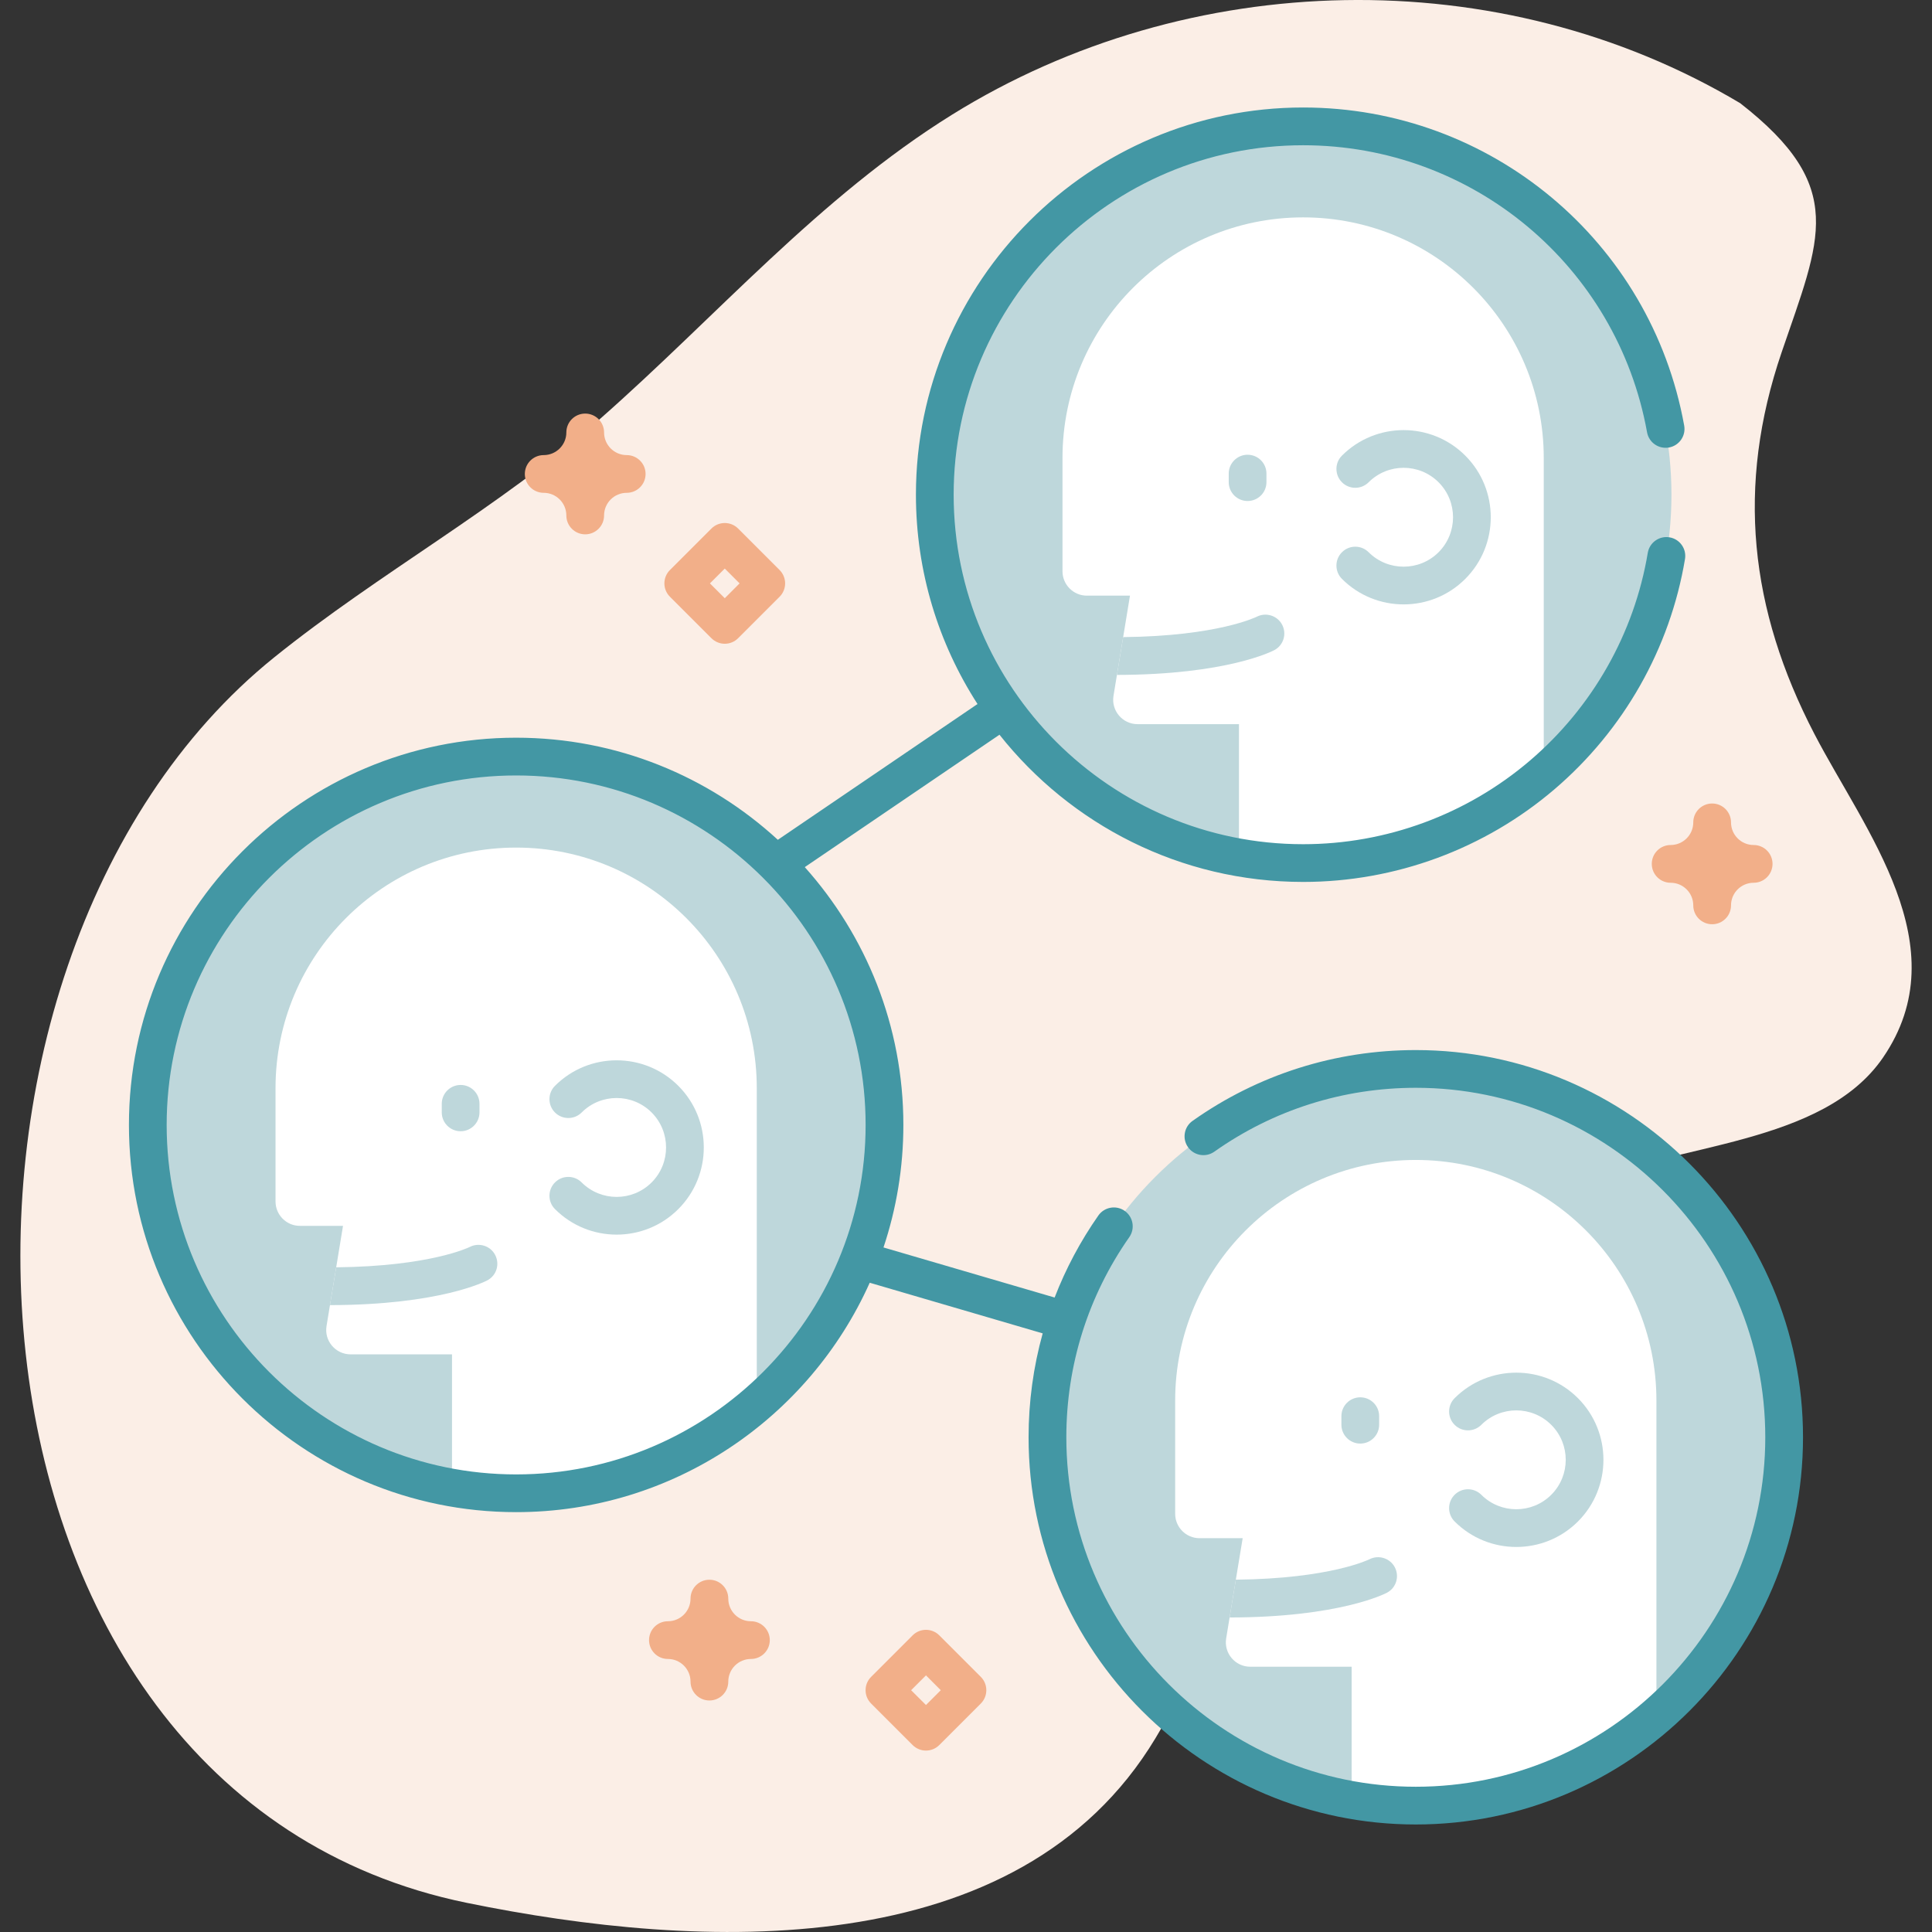 <svg width="72" height="72" viewBox="0 0 72 72" fill="none" xmlns="http://www.w3.org/2000/svg">
<rect x="0" y="0" width="72" height="72" fill="#333333" stroke="none"/>
<g clip-path="url(#clip0)">
<path d="M64.853 3.846C55.887 -1.496 44.285 -1.199 35.48 4.274C30.533 7.349 26.709 11.784 22.372 15.602C18.572 18.947 14.153 21.333 10.229 24.49C-4.004 35.937 -2.646 66.812 17.395 70.913C26.083 72.691 37.956 73.261 43.062 64.776C47.93 56.686 49.563 48.41 59.076 44.113C62.391 42.615 67.932 42.691 70.177 39.409C73.011 35.267 69.495 30.965 67.619 27.356C65.202 22.705 64.695 18.12 66.396 13.13C67.844 8.882 68.864 6.974 64.853 3.846Z" fill="#FBEEE6"/>
<path d="M48.563 32.164C56.145 32.164 62.29 26.018 62.29 18.437C62.29 10.855 56.145 4.709 48.563 4.709C40.982 4.709 34.836 10.855 34.836 18.437C34.836 26.018 40.982 32.164 48.563 32.164Z" fill="#BED7DB"/>
<path d="M57.531 17.069V28.829C55.126 30.907 51.992 32.164 48.563 32.164C47.748 32.164 46.949 32.092 46.173 31.956V26.987H42.394C41.833 26.987 41.406 26.484 41.497 25.93L41.625 25.152L41.857 23.743L42.111 22.198H40.504C40.002 22.198 39.596 21.79 39.596 21.288V17.069C39.596 12.116 43.611 8.101 48.563 8.101C53.516 8.101 57.531 12.116 57.531 17.069Z" fill="white"/>
<path d="M47.493 24.227C47.423 24.265 45.728 25.145 41.625 25.152L41.857 23.743C45.378 23.708 46.82 22.991 46.835 22.984C47.178 22.808 47.603 22.94 47.782 23.282C47.96 23.624 47.834 24.044 47.493 24.227Z" fill="#BED7DB"/>
<path d="M46.494 18.671C46.106 18.671 45.791 18.357 45.791 17.968V17.65C45.791 17.262 46.106 16.947 46.494 16.947C46.883 16.947 47.197 17.262 47.197 17.65V17.968C47.197 18.357 46.882 18.671 46.494 18.671Z" fill="#BED7DB"/>
<path d="M52.309 22.524C51.476 22.524 50.644 22.208 50.011 21.574C49.736 21.299 49.736 20.854 50.011 20.58C50.285 20.305 50.73 20.305 51.005 20.58C51.724 21.298 52.893 21.298 53.612 20.58C54.33 19.861 54.33 18.692 53.612 17.973C52.893 17.254 51.724 17.254 51.005 17.973C50.73 18.247 50.285 18.248 50.011 17.973C49.736 17.698 49.736 17.253 50.011 16.979C51.278 15.712 53.339 15.712 54.606 16.979C55.873 18.245 55.873 20.307 54.606 21.574C53.973 22.208 53.141 22.524 52.309 22.524Z" fill="#BED7DB"/>
<path d="M19.235 55.65C26.816 55.65 32.962 49.504 32.962 41.923C32.962 34.342 26.816 28.196 19.235 28.196C11.654 28.196 5.508 34.342 5.508 41.923C5.508 49.504 11.654 55.65 19.235 55.65Z" fill="#BED7DB"/>
<path d="M28.203 40.555V52.316C25.798 54.393 22.664 55.65 19.235 55.65C18.42 55.65 17.621 55.578 16.845 55.442V50.473H13.066C12.505 50.473 12.077 49.97 12.169 49.416L12.297 48.638L12.529 47.229L12.783 45.684H11.176C10.674 45.684 10.268 45.276 10.268 44.774V40.555C10.268 35.602 14.282 31.587 19.235 31.587C24.188 31.587 28.203 35.602 28.203 40.555Z" fill="white"/>
<path d="M18.165 47.713C18.095 47.751 16.4 48.631 12.297 48.638L12.529 47.229C16.05 47.194 17.492 46.477 17.507 46.47C17.85 46.294 18.275 46.426 18.453 46.768C18.632 47.11 18.506 47.53 18.165 47.713Z" fill="#BED7DB"/>
<path d="M17.166 42.158C16.778 42.158 16.463 41.843 16.463 41.455V41.136C16.463 40.748 16.778 40.433 17.166 40.433C17.554 40.433 17.869 40.748 17.869 41.136V41.455C17.869 41.843 17.554 42.158 17.166 42.158Z" fill="#BED7DB"/>
<path d="M22.98 46.011C22.148 46.011 21.316 45.694 20.683 45.06C20.408 44.786 20.408 44.341 20.682 44.066C20.957 43.791 21.402 43.791 21.677 44.066C22.395 44.785 23.565 44.785 24.284 44.066C25.002 43.347 25.002 42.178 24.284 41.459C23.565 40.74 22.395 40.74 21.677 41.459C21.402 41.734 20.957 41.734 20.682 41.459C20.408 41.185 20.408 40.739 20.683 40.465C21.95 39.198 24.011 39.198 25.278 40.465C26.545 41.732 26.545 43.793 25.278 45.06C24.645 45.694 23.812 46.011 22.98 46.011Z" fill="#BED7DB"/>
<path d="M52.762 67.29C60.344 67.29 66.49 61.145 66.49 53.563C66.49 45.982 60.344 39.836 52.762 39.836C45.181 39.836 39.035 45.982 39.035 53.563C39.035 61.145 45.181 67.29 52.762 67.29Z" fill="#BED7DB"/>
<path d="M61.73 52.195V63.956C59.325 66.033 56.191 67.29 52.763 67.29C51.947 67.29 51.148 67.218 50.372 67.082V62.114H46.593C46.032 62.114 45.605 61.61 45.696 61.056L45.824 60.279L46.056 58.87L46.311 57.324H44.703C44.201 57.324 43.795 56.916 43.795 56.414V52.195C43.795 47.243 47.81 43.228 52.763 43.228C57.715 43.228 61.73 47.243 61.73 52.195Z" fill="white"/>
<path d="M51.693 59.353C51.622 59.391 49.928 60.272 45.824 60.279L46.056 58.87C49.578 58.834 51.019 58.117 51.034 58.11C51.377 57.934 51.802 58.067 51.981 58.408C52.159 58.75 52.033 59.171 51.693 59.353Z" fill="#BED7DB"/>
<path d="M50.693 53.798C50.305 53.798 49.99 53.483 49.99 53.095V52.777C49.99 52.388 50.305 52.074 50.693 52.074C51.082 52.074 51.397 52.388 51.397 52.777V53.095C51.397 53.483 51.082 53.798 50.693 53.798Z" fill="#BED7DB"/>
<path d="M56.508 57.651C55.675 57.651 54.843 57.334 54.21 56.701C53.935 56.426 53.935 55.981 54.21 55.706C54.484 55.432 54.929 55.432 55.204 55.706C55.923 56.425 57.092 56.425 57.811 55.706C58.53 54.988 58.53 53.818 57.811 53.1C57.092 52.381 55.923 52.381 55.204 53.1C54.929 53.374 54.484 53.374 54.21 53.1C53.935 52.825 53.935 52.38 54.21 52.105C55.477 50.839 57.539 50.838 58.805 52.105C60.072 53.372 60.072 55.434 58.806 56.701C58.172 57.334 57.34 57.651 56.508 57.651Z" fill="#BED7DB"/>
<path d="M21.809 19.913C21.42 19.913 21.106 19.598 21.106 19.21C21.106 18.744 20.727 18.366 20.262 18.366C19.873 18.366 19.559 18.051 19.559 17.663C19.559 17.275 19.873 16.96 20.262 16.96C20.727 16.96 21.106 16.581 21.106 16.116C21.106 15.728 21.42 15.413 21.809 15.413C22.197 15.413 22.512 15.728 22.512 16.116C22.512 16.581 22.89 16.96 23.355 16.96C23.744 16.96 24.059 17.275 24.059 17.663C24.059 18.051 23.744 18.366 23.355 18.366C22.89 18.366 22.512 18.744 22.512 19.21C22.512 19.598 22.197 19.913 21.809 19.913Z" fill="#F2AF89"/>
<path d="M63.807 34.444C63.418 34.444 63.103 34.13 63.103 33.741C63.103 33.276 62.725 32.898 62.26 32.898C61.871 32.898 61.557 32.583 61.557 32.194C61.557 31.806 61.871 31.491 62.26 31.491C62.725 31.491 63.103 31.113 63.103 30.648C63.103 30.259 63.418 29.944 63.807 29.944C64.195 29.944 64.51 30.259 64.51 30.648C64.51 31.113 64.888 31.491 65.353 31.491C65.742 31.491 66.057 31.806 66.057 32.194C66.057 32.583 65.742 32.898 65.353 32.898C64.888 32.898 64.51 33.276 64.51 33.741C64.51 34.13 64.195 34.444 63.807 34.444Z" fill="#F2AF89"/>
<path d="M26.438 63.372C26.049 63.372 25.734 63.057 25.734 62.669C25.734 62.204 25.356 61.825 24.891 61.825C24.502 61.825 24.188 61.511 24.188 61.122C24.188 60.734 24.502 60.419 24.891 60.419C25.356 60.419 25.734 60.041 25.734 59.575C25.734 59.187 26.049 58.872 26.438 58.872C26.826 58.872 27.141 59.187 27.141 59.575C27.141 60.041 27.519 60.419 27.984 60.419C28.373 60.419 28.688 60.734 28.688 61.122C28.688 61.511 28.373 61.825 27.984 61.825C27.519 61.825 27.141 62.204 27.141 62.669C27.141 63.057 26.826 63.372 26.438 63.372Z" fill="#F2AF89"/>
<path d="M27.01 23.991C26.83 23.991 26.65 23.922 26.513 23.785L24.966 22.238C24.691 21.964 24.691 21.518 24.966 21.244L26.513 19.697C26.787 19.423 27.233 19.423 27.507 19.697L29.054 21.244C29.328 21.519 29.328 21.964 29.054 22.238L27.507 23.785C27.37 23.922 27.19 23.991 27.01 23.991ZM26.457 21.741L27.01 22.294L27.562 21.741L27.01 21.189L26.457 21.741Z" fill="#F2AF89"/>
<path d="M34.508 65.239C34.328 65.239 34.148 65.17 34.011 65.033L32.464 63.486C32.189 63.211 32.189 62.766 32.464 62.492L34.011 60.945C34.285 60.67 34.73 60.67 35.005 60.945L36.552 62.492C36.826 62.766 36.826 63.212 36.552 63.486L35.005 65.033C34.868 65.17 34.688 65.239 34.508 65.239ZM33.955 62.989L34.508 63.541L35.06 62.989L34.508 62.436L33.955 62.989Z" fill="#F2AF89"/>
<path d="M19.235 56.353C25.099 56.353 30.156 52.838 32.412 47.804L38.858 49.691C38.511 50.94 38.332 52.24 38.332 53.563C38.332 61.52 44.806 67.993 52.763 67.993C60.72 67.993 67.193 61.52 67.193 53.563C67.193 45.606 60.72 39.133 52.763 39.133C49.762 39.133 46.885 40.045 44.443 41.772C44.125 41.996 44.05 42.435 44.274 42.752C44.498 43.069 44.937 43.144 45.254 42.92C47.458 41.362 50.055 40.539 52.763 40.539C59.944 40.539 65.787 46.382 65.787 53.563C65.787 60.745 59.944 66.587 52.763 66.587C45.581 66.587 39.739 60.745 39.739 53.563C39.739 50.877 40.55 48.298 42.086 46.104C42.308 45.786 42.231 45.348 41.913 45.125C41.595 44.903 41.156 44.98 40.933 45.298C40.262 46.257 39.718 47.283 39.303 48.355L32.925 46.489C33.405 45.053 33.666 43.518 33.666 41.923C33.666 38.236 32.275 34.868 29.992 32.315L37.248 27.381C39.893 30.721 43.983 32.867 48.564 32.867C51.999 32.867 55.327 31.64 57.934 29.411C60.512 27.208 62.239 24.162 62.795 20.834C62.859 20.451 62.601 20.089 62.218 20.025C61.836 19.961 61.472 20.219 61.408 20.602C60.906 23.604 59.348 26.353 57.02 28.342C54.667 30.353 51.664 31.461 48.564 31.461C41.383 31.461 35.54 25.618 35.54 18.437C35.54 11.255 41.383 5.413 48.564 5.413C54.873 5.413 60.263 9.911 61.381 16.11C61.45 16.492 61.815 16.745 62.198 16.677C62.58 16.608 62.834 16.242 62.765 15.86C61.526 8.992 55.554 4.006 48.564 4.006C40.607 4.006 34.134 10.48 34.134 18.437C34.134 21.308 34.977 23.986 36.429 26.237L28.988 31.297C26.418 28.936 22.992 27.492 19.235 27.492C11.278 27.492 4.805 33.966 4.805 41.923C4.805 49.88 11.278 56.353 19.235 56.353ZM19.235 28.899C26.416 28.899 32.259 34.741 32.259 41.923C32.259 49.104 26.416 54.947 19.235 54.947C12.054 54.947 6.211 49.104 6.211 41.923C6.211 34.741 12.054 28.899 19.235 28.899Z" fill="#4397A4"/>
</g>
<defs>
<clipPath id="clip0">
<rect width="72" height="72" fill="white"/>
</clipPath>
</defs>
</svg>
